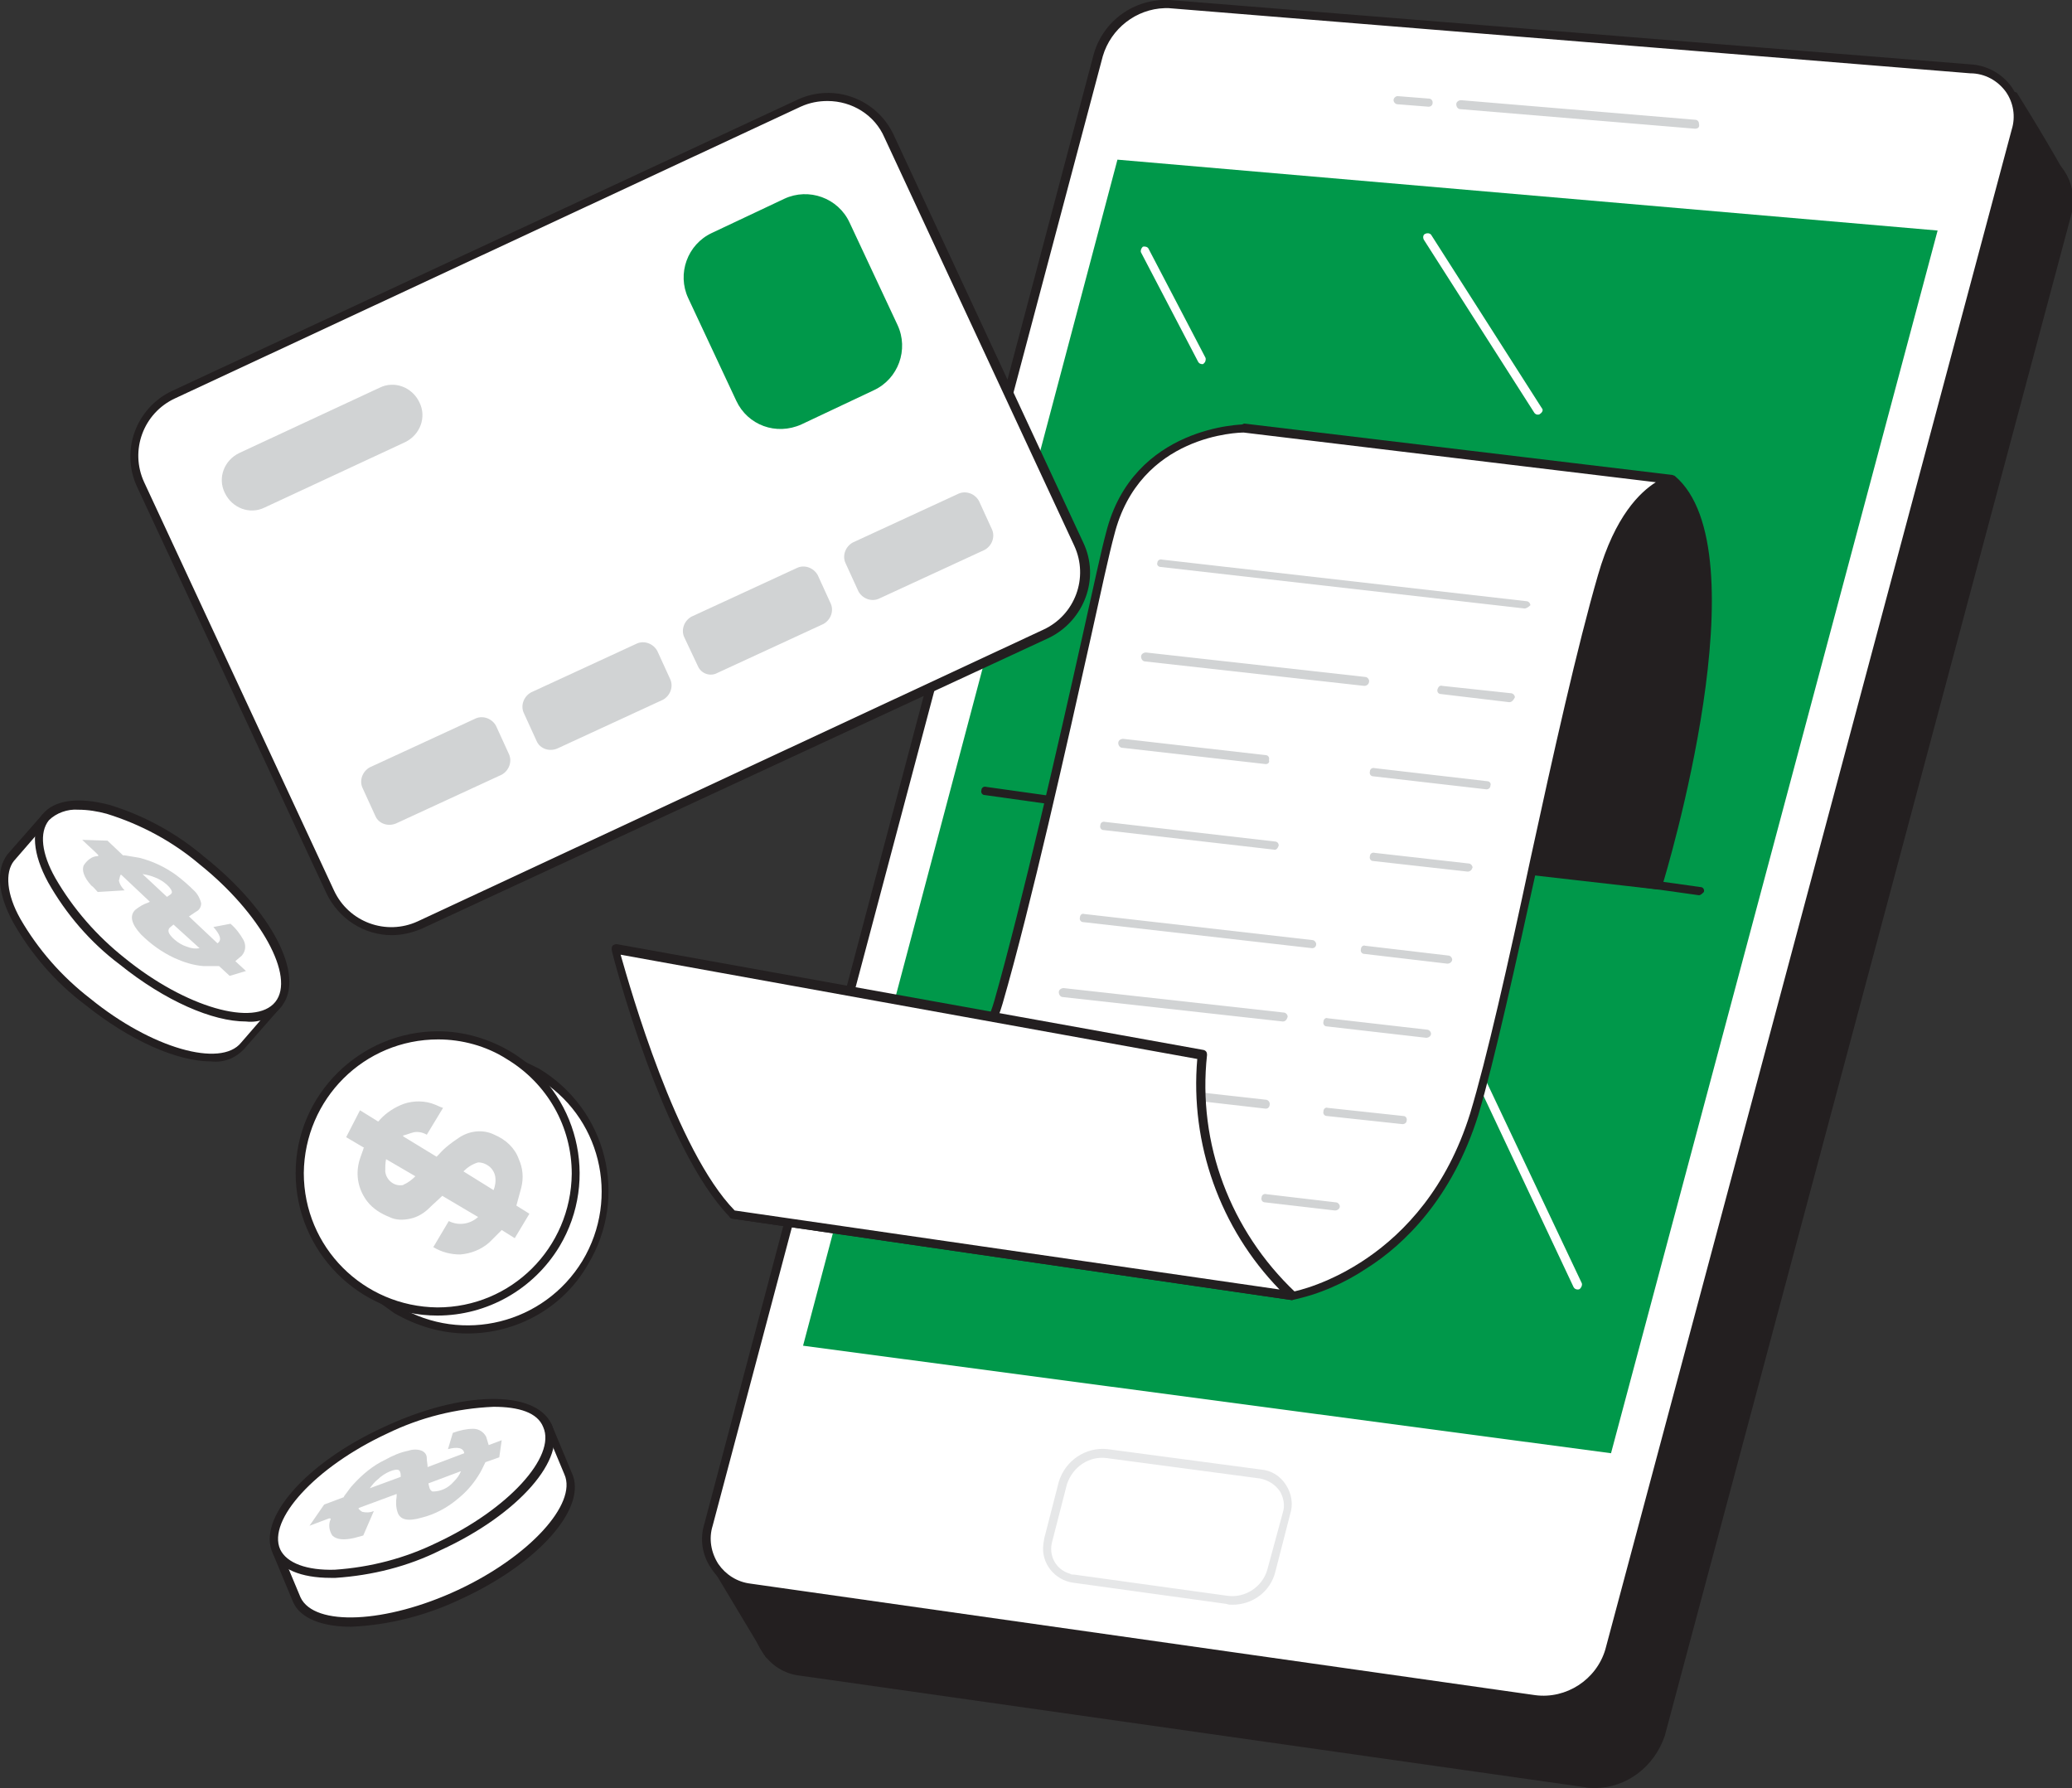 <svg xmlns="http://www.w3.org/2000/svg" xmlns:xlink="http://www.w3.org/1999/xlink" id="Layer_1" x="0px" y="0px" viewBox="0 0 254.4 219.5" style="enable-background:new 0 0 254.4 219.5;" xml:space="preserve"><rect x="0" y="0" width="254.4" height="219.5" fill="#333333" stroke="none"/><style type="text/css">	.st0{fill:#231F20;}	.st1{fill:#FFFFFF;}	.st2{fill:#00984A;}	.st3{fill:#E6E7E8;}	.st4{fill:#D1D3D4;}	.st5{fill:none;}</style><g id="_294_online_payment_flatline">	<path class="st0" d="M253.4,22.1c0,0-2.4-4.3-6.1-10.3c0,0-12,9-11.9,8.5C235.4,19.7,253.4,22.1,253.4,22.1z"></path>	<path class="st0" d="M253.4,22.6L253.4,22.6c-6.4-0.8-16.7-2.1-17.8-1.9c-0.3,0.1-0.4,0.1-0.5,0c-0.2-0.1-0.3-0.3-0.2-0.5  c0-0.1,0.1-0.3,0.4-0.4l0,0c0.7-0.3,7.6-5.3,11.7-8.4c0.1-0.1,0.3-0.1,0.4-0.1c0.1,0,0.3,0.1,0.3,0.2c3.7,5.9,6.1,10.3,6.2,10.4  c0.1,0.2,0,0.6-0.2,0.7C253.5,22.6,253.4,22.6,253.4,22.6L253.4,22.6z M237.1,19.7c2.2,0.1,6.6,0.6,15.3,1.7  c-0.8-1.5-2.7-4.8-5.3-9C241.6,16.5,238.7,18.6,237.1,19.7L237.1,19.7z"></path>	<polygon class="st0" points="94.4,203.1 88.4,193.1 96.7,185.6  "></polygon>	<path class="st0" d="M94.4,203.6c-0.2,0-0.3-0.1-0.4-0.2l-6-10c-0.1-0.2-0.1-0.5,0.1-0.6l8.3-7.5c0.2-0.1,0.4-0.2,0.6-0.1  c0.2,0.1,0.3,0.3,0.3,0.5l-2.3,17.4c0,0.2-0.2,0.4-0.4,0.4L94.4,203.6z M89,193.2l5.1,8.4l1.9-14.7L89,193.2z"></path>	<path class="st0" d="M98.3,205.2l96.4,13.7c4.1,0.5,8-2,9.1-5.9l49.9-186.7c1-3.9-1.5-7.3-5.5-7.6l-98.3-7.9  c-4-0.2-7.6,2.4-8.7,6.2L93.2,197.5c-0.9,3.2,0.9,6.5,4.1,7.5C97.6,205.1,97.9,205.1,98.3,205.2z"></path>	<path class="st0" d="M195.8,219.5c-0.4,0-0.8,0-1.2-0.1l-96.4-13.7l0,0c-1.9-0.2-3.6-1.3-4.6-2.9c-1.1-1.6-1.4-3.6-0.8-5.5  l47.9-180.5c1.2-4.1,5-6.8,9.3-6.6l98.3,7.9c2,0.1,3.9,1.1,5.1,2.8c1.1,1.6,1.4,3.6,0.9,5.5l-49.9,186.7  C203.1,216.9,199.7,219.5,195.8,219.5z M98.3,204.7l96.4,13.7c3.8,0.5,7.5-1.8,8.6-5.6l49.9-186.6c0.5-1.6,0.2-3.3-0.7-4.6  c-1-1.4-2.6-2.3-4.4-2.3l-98.3-8c-3.8-0.2-7.2,2.2-8.2,5.8L93.7,197.6c-0.5,1.6-0.2,3.3,0.7,4.7C95.3,203.6,96.7,204.5,98.3,204.7  L98.3,204.7z"></path>	<path class="st1" d="M92,194.9l96.4,13.7c4.1,0.5,8-2,9.1-5.9L247.4,16c1-3.9-1.5-7.3-5.5-7.6l-98.3-7.9c-4-0.2-7.6,2.4-8.8,6.2  L87,187.2c-1,3.2,0.8,6.5,4,7.5C91.3,194.8,91.6,194.8,92,194.9z"></path>	<path class="st0" d="M189.5,209.2c-0.4,0-0.8,0-1.2-0.1l-96.4-13.7c-1.9-0.2-3.6-1.3-4.6-2.9c-1.1-1.6-1.4-3.6-0.8-5.5L134.3,6.6  c1.2-4.1,5-6.8,9.3-6.6l98.3,7.9c2,0.1,3.9,1.1,5.1,2.8c1.1,1.6,1.4,3.6,0.9,5.5L198,202.8C196.9,206.6,193.4,209.2,189.5,209.2z   M143,1c-3.5,0.1-6.6,2.5-7.6,5.9L87.5,187.3c-0.5,1.6-0.2,3.3,0.7,4.7c0.9,1.3,2.3,2.2,3.9,2.4l0,0l96.4,13.7  c3.8,0.5,7.5-1.9,8.6-5.6l49.9-186.6c0.5-1.6,0.2-3.3-0.7-4.6c-1-1.4-2.6-2.3-4.4-2.3L143.5,1L143,1z"></path>	<polygon class="st2" points="237.9,28.3 137.2,19.6 98.6,165.2 197.8,178.4  "></polygon>	<path class="st1" d="M193.7,158.3c-0.2,0-0.4-0.1-0.5-0.3L173,115.1c-0.1-0.3,0-0.6,0.2-0.7c0,0,0,0,0,0c0.3-0.1,0.6,0,0.7,0.2  l20.3,42.9c0.1,0.2,0,0.5-0.2,0.7c0,0,0,0,0,0C193.9,158.3,193.8,158.3,193.7,158.3z"></path>	<path class="st1" d="M131.8,193.8l18.8,2.6c2.5,0.3,4.8-1.2,5.5-3.6l1.9-7c0.6-2-0.6-4.1-2.6-4.7c-0.2-0.1-0.5-0.1-0.7-0.1  l-18.8-2.6c-2.4-0.3-4.7,1.3-5.4,3.6l-1.9,7c-0.6,2,0.5,4.1,2.5,4.7C131.4,193.7,131.6,193.8,131.8,193.8z"></path>	<path class="st3" d="M151.3,197c-0.2,0-0.5,0-0.7-0.1l-18.8-2.6l0,0c-2.3-0.3-4-2.4-3.7-4.7c0-0.2,0.1-0.5,0.1-0.7l1.8-7  c0.8-2.6,3.3-4.3,6-4l18.8,2.5c1.3,0.1,2.4,0.8,3.1,1.9c0.7,1.1,0.9,2.4,0.5,3.6l-1.8,7C156,195.4,153.8,197,151.3,197z   M131.9,193.3l18.8,2.6c2.2,0.3,4.3-1.1,4.9-3.2l1.9-7c0.3-0.9,0.1-1.9-0.4-2.7c-0.6-0.8-1.4-1.3-2.4-1.5l-18.8-2.5  c-2.2-0.3-4.2,1.1-4.9,3.2l-1.8,7c-0.5,1.7,0.4,3.5,2.2,4C131.5,193.3,131.7,193.3,131.9,193.3L131.9,193.3z"></path>	<path class="st4" d="M208.1,15.8L208.1,15.8l-28.8-2.4c-0.3,0-0.5-0.3-0.5-0.6c0-0.3,0.3-0.5,0.6-0.5l28.7,2.4  c0.3,0,0.5,0.2,0.5,0.5C208.7,15.6,208.5,15.8,208.1,15.8L208.1,15.8z"></path>	<path class="st4" d="M175.4,13.1L175.4,13.1l-3.8-0.3c-0.3,0-0.5-0.3-0.5-0.5c0,0,0,0,0,0c0-0.3,0.3-0.5,0.5-0.5l3.8,0.3  c0.3,0,0.5,0.2,0.5,0.5S175.7,13.1,175.4,13.1L175.4,13.1z"></path>	<path class="st0" d="M203.6,108.7c0,0,12.4-40.8,1.6-49.8l-52.5-6.3c0,0-9,9.4-10.3,16.6c-1.3,7.2-12.2,22.5-8.1,31.7L203.6,108.7z  "></path>	<path class="st0" d="M203.6,109.2L203.6,109.2l-69.3-7.9c-0.2,0-0.3-0.1-0.4-0.3c-2.8-6.4,1.3-15.5,4.6-22.9c1.6-3.6,3-6.8,3.5-9.1  c1.3-7.3,10-16.4,10.4-16.8c0.1-0.1,0.3-0.2,0.4-0.2l52.5,6.3c0.1,0,0.2,0.1,0.3,0.1c10.9,9.1-1,48.7-1.5,50.3  C204,109,203.8,109.2,203.6,109.2z M134.8,100.3l68.5,7.8c1.2-4.2,11.4-40.3,1.8-48.7l-52-6.3c-1.2,1.3-8.8,9.7-10,16.1  c-0.4,2.4-1.9,5.6-3.5,9.3C136.4,85.6,132.4,94.4,134.8,100.3z"></path>	<line class="st5" x1="120.9" y1="97.1" x2="208.6" y2="109.4"></line>	<path class="st0" d="M208.6,109.9L208.6,109.9l-87.7-12.3c-0.3,0-0.5-0.3-0.4-0.6c0-0.3,0.3-0.5,0.6-0.4l87.7,12.3  c0.3,0,0.5,0.3,0.4,0.6C209,109.7,208.8,109.9,208.6,109.9z"></path>	<path class="st1" d="M205.3,58.9c0,0-5.3,0.7-8.6,11.8c-5,16.9-11.6,52.7-15.7,66.1c-6.1,19.5-22.3,22.3-22.3,22.3l-68.7-10  c0,0,27.9-9.7,32.7-26.1c5-17.3,11.8-50.1,13.7-57.4c3.3-13,16.5-13,16.5-13L205.3,58.9z"></path>	<path class="st0" d="M158.6,159.6L158.6,159.6l-68.7-10c-0.2,0-0.4-0.2-0.4-0.5c0-0.2,0.1-0.4,0.3-0.5c0.3-0.1,27.8-9.8,32.3-25.8  c3.4-12,7.9-31.7,10.8-44.7c1.3-5.8,2.3-10.5,2.9-12.7c3.3-13.2,16.9-13.3,17-13.3l52.5,6.3c0.3,0,0.4,0.2,0.4,0.5  c0,0.3-0.2,0.5-0.4,0.5c-0.1,0-5.1,0.9-8.1,11.4c-2.5,8.6-5.4,21.9-8.3,34.8c-2.8,12.7-5.4,24.6-7.4,31.3  c-3.2,10.2-9.1,15.9-13.7,18.8C165.1,157.5,162,158.9,158.6,159.6L158.6,159.6z M92,148.9l66.6,9.7c1.2-0.2,16.2-3.6,21.9-21.9  c2-6.6,4.7-18.5,7.4-31.2c2.8-12.9,5.8-26.3,8.3-34.9c2.1-7.3,5.2-10.2,7.1-11.4l-50.6-6.1c-0.5,0-12.8,0.2-15.9,12.6  c-0.6,2.2-1.6,6.8-2.9,12.7c-2.9,13-7.3,32.7-10.8,44.8c-2.5,8.7-11.3,15.4-18.3,19.5C100.7,145.1,96.4,147.1,92,148.9L92,148.9z"></path>	<path class="st4" d="M172.2,138L172.2,138l-9.3-1c-0.3,0-0.5-0.3-0.4-0.6c0-0.3,0.3-0.5,0.5-0.4c0,0,0,0,0,0l9.3,1  c0.3,0,0.5,0.3,0.4,0.6C172.7,137.8,172.5,138,172.2,138z"></path>	<path class="st4" d="M155.4,136.1L155.4,136.1l-27.9-3.2c-0.3,0-0.5-0.3-0.4-0.6c0-0.3,0.3-0.5,0.5-0.4c0,0,0,0,0,0l27.8,3.1  c0.3,0,0.5,0.3,0.5,0.5C155.9,135.9,155.7,136.1,155.4,136.1z"></path>	<path class="st4" d="M163.9,148.6L163.9,148.6l-8.6-1c-0.3,0-0.5-0.3-0.4-0.6c0-0.3,0.3-0.5,0.6-0.4l8.5,1c0.3,0,0.5,0.3,0.5,0.5  C164.5,148.4,164.2,148.6,163.9,148.6z"></path>	<path class="st4" d="M145.9,146.5L145.9,146.5l-26.6-3c-0.3,0-0.5-0.3-0.5-0.6c0-0.3,0.3-0.5,0.6-0.5l26.6,3c0.3,0,0.5,0.3,0.4,0.6  C146.4,146.3,146.1,146.5,145.9,146.5z"></path>	<path class="st1" d="M158.6,159.1c-8.1-7.5-12.2-18.5-11-29.5l-72.1-13c0,0,6.2,24.1,14.4,32.5L158.6,159.1z"></path>	<path class="st0" d="M158.6,159.6L158.6,159.6l-68.7-10c-0.1,0-0.2-0.1-0.3-0.2c-8.2-8.4-14.3-31.8-14.5-32.8c0-0.2,0-0.3,0.1-0.5  c0.1-0.1,0.3-0.2,0.5-0.2l72.1,13c0.3,0.1,0.4,0.3,0.4,0.6c-1.2,10.9,2.9,21.6,10.8,29.1c0.2,0.2,0.3,0.5,0.1,0.7  C158.9,159.5,158.8,159.6,158.6,159.6L158.6,159.6z M90.2,148.6l66.9,9.7c-7.3-7.5-11-17.9-10.1-28.3l-70.8-12.8  C77.4,121.4,83,141.2,90.2,148.6L90.2,148.6z"></path>	<path class="st4" d="M187.2,74.7L187.2,74.7l-44.7-5.1c-0.3,0-0.5-0.3-0.4-0.5c0,0,0,0,0,0c0-0.3,0.3-0.5,0.6-0.4l44.7,5.1  c0.3,0,0.5,0.3,0.5,0.5C187.7,74.5,187.4,74.7,187.2,74.7L187.2,74.7z"></path>	<path class="st4" d="M185.3,86.2L185.3,86.2l-8.4-1c-0.3,0-0.5-0.3-0.4-0.6s0.3-0.5,0.6-0.4l8.4,0.9c0.3,0,0.5,0.3,0.5,0.5  C185.8,86,185.6,86.2,185.3,86.2L185.3,86.2z"></path>	<path class="st4" d="M167.5,84.2L167.5,84.2l-26.9-3c-0.3,0-0.5-0.3-0.5-0.6c0-0.3,0.3-0.5,0.6-0.5l26.9,3c0.3,0,0.5,0.3,0.5,0.5  C168.1,84,167.8,84.2,167.5,84.2L167.5,84.2L167.5,84.2z"></path>	<path class="st4" d="M182.5,96.9L182.5,96.9l-13.9-1.6c-0.3,0-0.5-0.3-0.4-0.6c0-0.3,0.3-0.5,0.6-0.4l13.8,1.6  c0.3,0,0.5,0.3,0.4,0.5c0,0,0,0,0,0C183,96.7,182.8,96.9,182.5,96.9z"></path>	<path class="st4" d="M155.4,93.8L155.4,93.8l-17.6-2c-0.3,0-0.5-0.3-0.5-0.6c0-0.3,0.3-0.5,0.6-0.5l17.5,2c0.3,0,0.5,0.3,0.4,0.6  C155.9,93.6,155.7,93.8,155.4,93.8z"></path>	<path class="st4" d="M180.2,107L180.2,107l-11.6-1.3c-0.3,0-0.5-0.3-0.4-0.6c0-0.3,0.3-0.5,0.6-0.4l11.5,1.3c0.3,0,0.5,0.3,0.5,0.5  C180.7,106.8,180.5,107,180.2,107L180.2,107z"></path>	<path class="st4" d="M156.4,104.3L156.4,104.3l-20.9-2.4c-0.3,0-0.5-0.3-0.4-0.6c0-0.3,0.3-0.5,0.6-0.4l20.8,2.4  c0.3,0,0.5,0.2,0.5,0.5C156.9,104.1,156.7,104.4,156.4,104.3L156.4,104.3z"></path>	<path class="st4" d="M177.7,118.3L177.7,118.3l-10.2-1.2c-0.3,0-0.5-0.3-0.4-0.6c0-0.3,0.3-0.5,0.5-0.4c0,0,0,0,0,0l10.2,1.2  c0.3,0,0.5,0.3,0.5,0.5S178.1,118.3,177.7,118.3L177.7,118.3z"></path>	<path class="st4" d="M161.1,116.4L161.1,116.4l-28.1-3.2c-0.3,0-0.5-0.3-0.4-0.6c0-0.3,0.3-0.5,0.5-0.4c0,0,0,0,0,0l28,3.2  c0.3,0,0.5,0.3,0.5,0.5C161.6,116.2,161.4,116.4,161.1,116.4z"></path>	<path class="st4" d="M175.1,127.4L175.1,127.4l-12.2-1.4c-0.3,0-0.5-0.3-0.4-0.6c0-0.3,0.3-0.5,0.5-0.4c0,0,0,0,0,0l12.2,1.4  c0.3,0,0.5,0.3,0.5,0.5C175.7,127.2,175.4,127.4,175.1,127.4L175.1,127.4z"></path>	<path class="st4" d="M157.5,125.4L157.5,125.4l-27-3c-0.3,0-0.5-0.3-0.5-0.6c0-0.3,0.3-0.5,0.6-0.5l27,3c0.3,0,0.5,0.3,0.5,0.5  C158,125.2,157.8,125.4,157.5,125.4L157.5,125.4z"></path>	<path class="st1" d="M40.6,109.5L17.3,59.4c-1.9-4.1-0.1-9.1,4-11l76.9-35.8c4.1-1.9,9.1-0.1,11,4l23.3,50.1c1.9,4.1,0.1,9.1-4,11  l-76.9,35.8C47.4,115.4,42.5,113.6,40.6,109.5z"></path>	<path class="st0" d="M48.1,114.8c-3.4,0-6.5-2-8-5.1L16.8,59.7c-2-4.4-0.1-9.6,4.3-11.7l76.9-35.8c4.4-2,9.6-0.1,11.7,4.3  l23.3,50.1c2.1,4.4,0.1,9.6-4.2,11.7c0,0,0,0,0,0L51.8,114C50.6,114.5,49.4,114.8,48.1,114.8z M101.6,12.4c-1.1,0-2.2,0.2-3.3,0.7  L21.5,48.9c-3.9,1.8-5.6,6.4-3.8,10.3l0,0l23.3,50.1c1.8,3.9,6.4,5.6,10.3,3.8l76.8-35.8c3.9-1.8,5.6-6.4,3.8-10.3l-23.3-50.1  C107.4,14.1,104.6,12.4,101.6,12.4z"></path>	<path class="st2" d="M90.4,49.2l-5.9-12.6c-1.4-3-0.1-6.6,2.9-8l8.9-4.2c3-1.4,6.6-0.1,8,2.9l5.9,12.6c1.4,3,0.1,6.6-2.9,8  l-8.9,4.2C95.3,53.5,91.8,52.2,90.4,49.2z"></path>	<path class="st4" d="M27.6,60.5L27.6,60.5c-0.9-1.8-0.1-4,1.8-4.9l17.2-8c1.8-0.9,4-0.1,4.9,1.8l0,0c0.9,1.8,0.1,4-1.8,4.9l-17.2,8  C30.7,63.2,28.5,62.4,27.6,60.5z"></path>	<path class="st4" d="M105.4,72.6l-1.6-3.5c-0.4-0.9,0-2,0.9-2.5l13-6c0.9-0.4,2,0,2.5,0.9l1.6,3.5c0.4,0.9,0,2-0.9,2.5l-13,6  C107,73.9,105.9,73.5,105.4,72.6z"></path>	<path class="st4" d="M85.7,81.8L84,78.2c-0.4-0.9,0-2,0.9-2.5l13-6c0.9-0.4,2,0,2.5,0.9l1.6,3.5c0.4,0.9,0,2-0.9,2.5l-13,6  C87.2,83.1,86.1,82.7,85.7,81.8z"></path>	<path class="st4" d="M65.9,91l-1.6-3.5c-0.4-0.9,0-2,0.9-2.5l13-6c0.9-0.4,2,0,2.5,0.9l1.6,3.5c0.4,0.9,0,2-0.9,2.5l-13,6  C67.4,92.3,66.3,91.9,65.9,91z"></path>	<path class="st4" d="M46.1,100.2l-1.6-3.5c-0.4-0.9,0-2,0.9-2.5l13-6c0.9-0.4,2,0,2.5,0.9l1.6,3.5c0.4,0.9,0,2-0.9,2.5l-13,6  C47.6,101.5,46.5,101.1,46.1,100.2z"></path>	<path class="st1" d="M188.8,50.9c-0.2,0-0.3-0.1-0.4-0.2l-13.6-21.3c-0.1-0.2-0.1-0.6,0.2-0.7c0.2-0.1,0.5-0.1,0.7,0.1l13.6,21.3  c0.2,0.2,0.1,0.5-0.2,0.7C189,50.9,188.9,50.9,188.8,50.9z"></path>	<path class="st1" d="M147.6,44.7c-0.2,0-0.4-0.1-0.5-0.3l-7-13.4c-0.1-0.2,0-0.5,0.2-0.7c0,0,0,0,0,0c0.2-0.1,0.6,0,0.7,0.2  c0,0,0,0,0,0l7,13.4c0.1,0.2,0,0.6-0.2,0.7C147.8,44.7,147.7,44.7,147.6,44.7z"></path>	<path class="st1" d="M34.2,123.4l-4.3,4.9c-2.7,3.4-11.3,1-19.2-5.3s-12.1-14.2-9.4-17.6l4.3-4.9L34.2,123.4z"></path>	<path class="st0" d="M25.9,130.3c-4.1,0-9.9-2.5-15.5-7c-3.6-2.7-6.6-6.2-8.8-10.1c-1.9-3.5-2.1-6.4-0.7-8.3l4.3-4.9  c0.2-0.2,0.5-0.2,0.7-0.1l28.6,22.9c0.1,0.1,0.2,0.2,0.2,0.3c0,0.1,0,0.3-0.1,0.4l-4.3,4.9C29.2,129.8,27.6,130.5,25.9,130.3z   M5.6,101.2l-3.9,4.5c-1.1,1.4-0.9,4.1,0.8,7.1c2.2,3.8,5.1,7.1,8.6,9.8c7.5,6.1,16,8.5,18.5,5.4l3.9-4.5L5.6,101.2z"></path>			<ellipse transform="matrix(0.625 -0.78 0.78 0.625 -79.892 57.483)" class="st1" cx="19.9" cy="111.9" rx="7.9" ry="18.3"></ellipse>	<path class="st0" d="M30.2,125.4c-4.1,0-9.9-2.5-15.5-7c-3.6-2.7-6.6-6.2-8.8-10.1c-1.9-3.5-2.1-6.4-0.7-8.3l0,0  c1.4-1.8,4.4-2.2,8.2-1.2c4.3,1.3,8.3,3.5,11.7,6.4c8.3,6.6,12.4,14.6,9.5,18.3C33.5,124.9,31.9,125.6,30.2,125.4z M9.6,99.4  c-1.3-0.1-2.7,0.4-3.6,1.3l0,0c-1.2,1.5-0.9,4.1,0.8,7.1c2.2,3.8,5.1,7.1,8.5,9.8c7.5,6.1,16,8.5,18.5,5.4s-1.8-10.9-9.3-16.9  c-3.3-2.8-7.2-4.9-11.4-6.2C12,99.6,10.8,99.4,9.6,99.4z M5.5,100.4L5.5,100.4z"></path>	<path class="st4" d="M13.2,103.2l1.9,1.8h0.2c0.6,0.1,1.2,0.2,1.8,0.3c1.6,0.4,3.1,1.1,4.5,2.1c0.8,0.6,1.6,1.3,2.3,2  c0.4,0.4,0.7,1,0.8,1.5c0,0.4-0.2,0.8-0.6,1c-0.3,0.2-0.6,0.4-0.9,0.6l3.5,3.3c0.6-0.4,0.3-1.1-0.5-2l2.1-0.4  c0.7,0.6,1.2,1.3,1.6,2c0.3,0.6,0.3,1.3-0.2,1.9c-0.2,0.2-0.5,0.4-0.8,0.7l1.3,1.2l-2,0.6l-1.3-1.2c-0.6,0-1.2,0-1.9,0  c-1.3-0.1-2.5-0.5-3.6-1c-1.5-0.7-2.9-1.7-4.1-2.9c-1.2-1.3-1.4-2.3-0.7-3c0.5-0.4,1-0.7,1.6-0.9l0.2-0.1l-3.5-3.3h-0.1  c-0.1,0.2-0.1,0.4-0.2,0.7c0.1,0.5,0.4,0.9,0.7,1.2l-3.3,0.2c-0.3-0.3-0.5-0.6-0.8-0.8c-0.9-1-1.2-1.9-0.9-2.5  c0.4-0.6,1-1.1,1.7-1.1c0.1,0,0.1-0.1,0-0.2c-0.6-0.6-1.3-1.2-1.9-1.8L13.2,103.2z M21.3,113.5c-0.3,0.3-0.7,0.4-0.6,0.9  c0.1,0.5,1.2,1.5,2.2,1.8c0.5,0.2,1,0.3,1.6,0.2L21.3,113.5z M20.5,110.1c0.3-0.2,0.5-0.3,0.6-0.5c0.1-0.5-1-1.5-2.1-1.9  c-0.5-0.2-0.9-0.3-1.5-0.4L20.5,110.1z"></path>	<path class="st1" d="M67.2,174.9l2.5,6c1.8,3.9-4.1,10.6-13.3,14.9c-9.2,4.3-18.1,4.5-19.9,0.6l-2.5-6L67.2,174.9z"></path>	<path class="st0" d="M43.1,199.7c-3.5,0-6.2-1-7.1-3l-2.5-6c-0.1-0.3,0-0.5,0.3-0.7L67,174.5c0.1-0.1,0.3-0.1,0.4,0  c0.1,0.1,0.2,0.2,0.3,0.3l2.5,6c2,4.2-4,11.1-13.6,15.5C52.4,198.3,47.8,199.5,43.1,199.7z M34.6,190.6l2.3,5.5  c1.7,3.6,10.5,3.2,19.3-0.9c8.8-4.1,14.7-10.6,13.1-14.2l-2.3-5.5L34.6,190.6z"></path>	<ellipse transform="matrix(0.906 -0.422 0.422 0.906 -72.368 38.423)" class="st1" cx="50.6" cy="182.6" rx="18.3" ry="7.9"></ellipse>	<path class="st0" d="M40.6,193.7c-3.7,0-6.2-1.1-7.1-3c-2-4.2,4-11.1,13.6-15.5c9.6-4.5,18.6-4.6,20.6-0.4s-4,11.1-13.6,15.5  c-4,2-8.4,3.1-12.9,3.4L40.6,193.7z M60.6,172.7c-4.6,0.2-9,1.3-13.1,3.3c-8.8,4.1-14.7,10.6-13.1,14.2c0.8,1.7,3.3,2.6,6.7,2.5  c4.4-0.3,8.6-1.4,12.5-3.3c8.8-4.1,14.7-10.6,13.1-14.2C66,173.4,63.7,172.7,60.6,172.7z"></path>	<path class="st4" d="M39.8,184.7l2.4-0.9l0.1-0.2c0.4-0.5,0.7-1,1.1-1.4c1.1-1.2,2.4-2.3,3.9-3c0.9-0.5,1.8-0.9,2.8-1.1  c0.6-0.2,1.2-0.2,1.7,0c0.4,0.2,0.6,0.5,0.6,0.9c0,0.4,0.1,0.7,0.1,1.1l4.5-1.7c-0.1-0.7-0.9-0.8-2-0.5l0.6-2  c0.8-0.3,1.7-0.5,2.5-0.5c0.7,0,1.3,0.4,1.6,1c0.1,0.3,0.2,0.7,0.3,1l1.6-0.6l-0.3,2.1l-1.7,0.6c-0.3,0.6-0.5,1.1-0.9,1.7  c-0.7,1.1-1.5,2-2.5,2.8c-1.3,1.1-2.8,1.9-4.4,2.3c-1.7,0.5-2.7,0.3-3-0.7c-0.2-0.6-0.2-1.3-0.1-1.9c0-0.1,0-0.2,0-0.3l-4.6,1.7  l-0.1,0.1c0.2,0.2,0.3,0.3,0.5,0.4c0.5,0.1,0.9,0.1,1.4-0.1l-1.3,3c-0.4,0.1-0.7,0.2-1.1,0.3c-1.3,0.3-2.2,0.2-2.7-0.3  c-0.4-0.6-0.5-1.4-0.2-2c0-0.1,0-0.1-0.2-0.1l-2.4,0.9L39.8,184.7z M52.6,182.1c0.1,0.4,0.1,0.8,0.5,1c1,0,1.9-0.4,2.6-1.2  c0.4-0.4,0.7-0.8,0.9-1.3L52.6,182.1z M49.2,181.3c0-0.3,0-0.6-0.2-0.8c-0.4-0.3-1.8,0.3-2.6,1.1c-0.4,0.3-0.7,0.7-1,1.1  L49.2,181.3z"></path>	<path class="st1" d="M42.9,137.5c-3.6,6,0.4,19.4,0.4,19.4l5.3,3.9c8,4.8,18.4,2.2,23.3-5.8c4.8-8,2.2-18.4-5.8-23.3l-5.9-2.9  C60.2,128.8,46.5,131.5,42.9,137.5z"></path>	<path class="st0" d="M57.4,163.7c-3.2,0-6.2-0.9-9-2.5l-5.4-3.9c-0.1-0.1-0.2-0.2-0.2-0.3c-0.2-0.6-4.1-13.6-0.4-19.8l0,0  c3.7-6.1,17.1-8.8,17.6-8.9c0.1,0,0.2,0,0.3,0l5.9,2.9c8.3,5,11,15.7,6,24C69.2,160.5,63.5,163.7,57.4,163.7L57.4,163.7z   M43.8,156.6l5.2,3.8c7.8,4.6,17.8,2.1,22.5-5.6c4.7-7.8,2.2-17.9-5.6-22.5l-5.8-2.8c-1.6,0.3-13.6,3-16.8,8.4l0,0  C40.1,143.2,43.3,155.1,43.8,156.6L43.8,156.6z M42.9,137.6L42.9,137.6z"></path>	<circle class="st1" cx="53.7" cy="144" r="16.9"></circle>	<path class="st0" d="M53.7,161.5c-9.6,0-17.4-7.9-17.4-17.5c0-9.6,7.9-17.4,17.5-17.4c3.1,0,6.2,0.9,8.9,2.5l0,0  c8.3,5,10.9,15.7,6,23.9C65.5,158.3,59.8,161.5,53.7,161.5z M53.8,127.6c-9.1,0-16.4,7.3-16.5,16.4c0,9.1,7.3,16.4,16.4,16.5  c9.1,0,16.4-7.3,16.5-16.4c0-5.8-3-11.1-8-14.1C59.7,128.4,56.7,127.6,53.8,127.6L53.8,127.6z"></path>	<path class="st4" d="M44.2,136.3l2.1,1.3c0.1,0.1,0.2,0.1,0.3-0.1c0.8-0.9,1.9-1.6,3-2c1.2-0.4,2.6-0.4,3.8,0.1  c0.3,0.1,0.6,0.3,1,0.4l-2,3.3c-0.5-0.3-1.1-0.4-1.6-0.3c-0.4,0.1-0.9,0.3-1.3,0.4v0.1l4.1,2.5l0.3-0.3c0.7-0.8,1.5-1.4,2.4-2  c1.3-0.9,3-1.1,4.4-0.4c1.4,0.6,2.5,1.6,3,3c0.5,1.1,0.6,2.3,0.3,3.5c-0.2,0.7-0.4,1.5-0.6,2.2l1.6,1l-1.8,3l-1.6-1  c-0.5,0.5-1,1-1.5,1.5c-1,0.9-2.3,1.4-3.6,1.5c-1.2,0-2.3-0.3-3.3-0.9l1.9-3.2c1.2,0.6,2.6,0.4,3.6-0.5l-4.4-2.6  c-0.5,0.5-1.1,1-1.6,1.5c-0.6,0.6-1.4,1.1-2.3,1.3c-0.9,0.2-1.8,0.2-2.6-0.2c-1-0.4-2-1-2.7-1.9c-1-1.3-1.4-2.9-1.1-4.5  c0.1-0.6,0.4-1.3,0.6-1.9c0-0.1,0-0.1,0.1-0.2l-2.2-1.3L44.2,136.3z M60.6,146.1c0.2-0.5,0.3-1.1,0.2-1.7c-0.2-1-1.1-1.7-2.1-1.7  c-0.7,0.2-1.3,0.6-1.8,1.1L60.6,146.1z M47.4,142.3c-0.1,0.5-0.1,1-0.1,1.5c0.1,1,1,1.8,2,1.7c0.1,0,0.2,0,0.3-0.1  c0.5-0.2,1-0.6,1.4-1L47.4,142.3z"></path></g></svg>